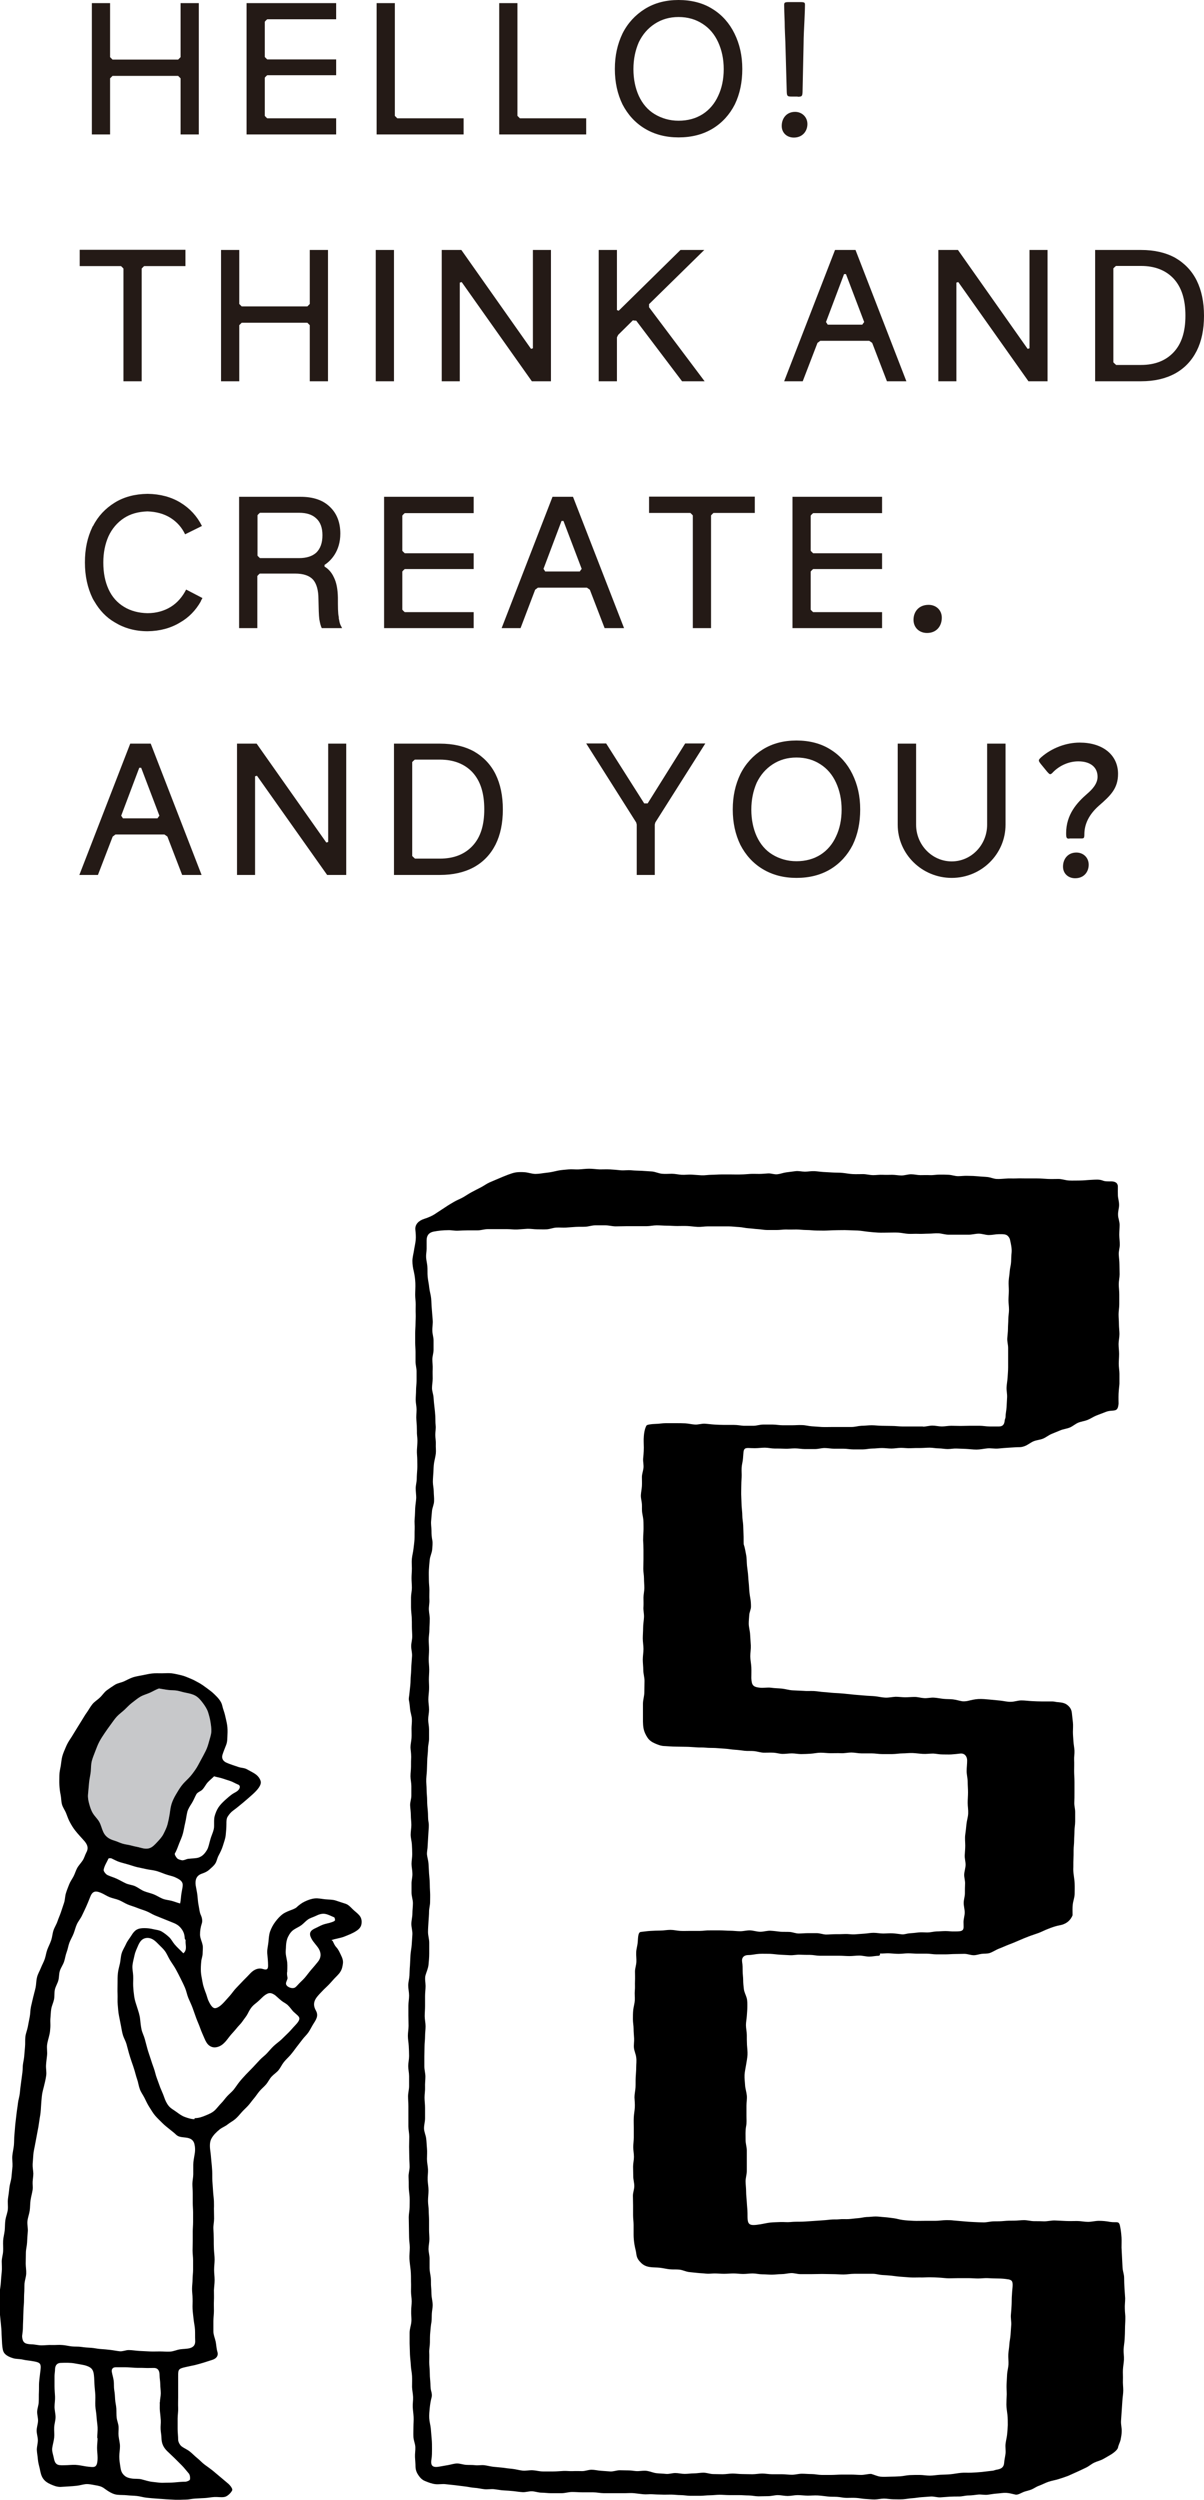 <?xml version="1.0" encoding="UTF-8"?><svg xmlns="http://www.w3.org/2000/svg" viewBox="0 0 69.34 143.91"><g id="a"/><g id="b"><g id="c"><path d="M9.17,97.2c-.19,.06-.36,.17-.54,.25s-.38,.13-.55,.23-.32,.23-.48,.35-.29,.27-.43,.4-.31,.25-.44,.39-.24,.31-.36,.47-.23,.32-.34,.48-.22,.33-.31,.5-.16,.36-.23,.54c-.07,.19-.15,.37-.2,.56-.05,.2-.05,.4-.06,.59-.02,.22-.08,.44-.1,.66s-.04,.44-.06,.67c-.02,.2,.02,.39,.07,.57s.11,.37,.21,.53c.11,.18,.27,.32,.37,.5s.14,.39,.23,.58c.13,.28,.36,.41,.63,.49,.17,.05,.32,.13,.49,.18s.34,.06,.51,.11,.34,.07,.51,.12c.21,.06,.38,.08,.54,.02s.28-.19,.43-.35c.14-.15,.27-.29,.36-.47s.18-.36,.23-.55,.09-.39,.12-.58c.03-.2,.05-.4,.11-.59s.15-.37,.25-.54,.2-.34,.32-.5,.26-.29,.41-.44c.15-.15,.27-.32,.39-.49s.21-.36,.31-.54,.2-.37,.29-.55c.09-.18,.14-.36,.19-.54,.05-.19,.12-.37,.13-.56s-.02-.38-.05-.57-.08-.37-.14-.56c-.07-.2-.18-.36-.29-.51-.12-.16-.25-.32-.42-.42s-.36-.14-.56-.18c-.17-.03-.34-.09-.5-.12s-.35-.02-.51-.04c-.18-.02-.36-.06-.51-.08Z" style="fill:#c7c8ca"/><g><path d="M50.63,112.59c-.19,0-.38,.05-.57,.05s-.38-.06-.57-.06-.38,.03-.57,.03-.38-.02-.57-.02-.38,0-.57,0-.38,0-.57,0-.38-.05-.57-.05-.38,0-.57-.01-.38,.04-.57,.03-.38-.02-.57-.03-.38-.04-.57-.05c-.21,0-.42-.01-.63,0s-.42,.07-.63,.07c-.26,0-.4,.15-.36,.4,.03,.17,.03,.34,.03,.52s.03,.35,.03,.52,.02,.35,.04,.52,.11,.33,.16,.5c.05,.17,.04,.35,.04,.53s-.02,.35-.03,.52-.05,.35-.05,.52c0,.19,.05,.38,.05,.57s0,.38,.01,.57,.04,.38,.03,.57-.05,.38-.08,.57c-.03,.2-.08,.39-.09,.59s.02,.4,.03,.59,.08,.39,.1,.59-.02,.4-.02,.59,0,.39,0,.59,.02,.4-.02,.59c-.05,.26-.03,.54-.03,.81,0,.2,.07,.39,.07,.59s0,.39,0,.59,0,.39,0,.59-.07,.39-.07,.59,.03,.39,.03,.59c0,.21,.03,.42,.04,.63s.04,.42,.04,.63c0,.33,0,.52,.11,.61s.31,.07,.63,.02c.19-.03,.38-.08,.57-.1s.39-.02,.58-.03,.39,.02,.58,0,.39-.02,.58-.02,.39-.02,.58-.03,.38-.03,.58-.04,.38-.03,.57-.05c.17-.02,.35,0,.52-.02s.35,0,.52-.01,.35-.04,.52-.05,.35-.06,.52-.07c.17,0,.35-.03,.52-.03s.35,.03,.52,.04,.35,.04,.52,.06,.34,.08,.51,.1c.21,.03,.42,.04,.63,.05s.42,0,.63,0,.42,0,.63,0,.42-.04,.63-.04c.14,0,.28,0,.42,.02,.19,.02,.39,.03,.58,.05s.39,.03,.58,.04,.39,.02,.58,.02,.39-.06,.58-.06,.39,0,.58-.02,.39-.02,.58-.02,.39-.03,.58-.03,.39,.06,.58,.06,.39,0,.58,.01c.21,0,.42-.06,.63-.05s.42,.02,.63,.03,.42,0,.63,0,.42,.05,.63,.05,.42-.06,.63-.06c.21,0,.42,.02,.63,.06,.43,.07,.53-.11,.6,.32,0,.02,.05,.23,.07,.58,.01,.17,0,.37,0,.58,.01,.18,.02,.38,.03,.58,.01,.19,.02,.38,.03,.58s.09,.38,.09,.58,.01,.39,.02,.59,.03,.4,.04,.59c0,.21-.03,.4-.02,.59,0,.22,.04,.41,.03,.58,0,.2-.02,.39-.02,.59s-.01,.39-.02,.59-.05,.39-.06,.59,.03,.39,.02,.59-.05,.39-.06,.59,.01,.39,0,.59,.02,.39,.02,.59-.04,.39-.05,.59-.03,.39-.04,.59-.03,.39-.04,.59,.05,.39,.04,.59c0,.16-.03,.32-.06,.47s-.12,.3-.15,.45c-.01,.09-.14,.24-.37,.39-.14,.09-.31,.18-.48,.28-.16,.09-.35,.13-.52,.21s-.32,.22-.48,.29c-.18,.09-.36,.17-.51,.24-.25,.11-.44,.2-.51,.23-.18,.07-.37,.13-.56,.19s-.39,.09-.57,.15-.36,.16-.55,.23c-.15,.05-.28,.15-.42,.21s-.3,.09-.45,.14c-.16,.06-.34,.19-.49,.16-.18-.04-.35-.09-.53-.1s-.36,.03-.54,.04-.36,.05-.54,.07-.37-.03-.55-.01-.36,.05-.54,.05c-.18,0-.36,.06-.54,.06s-.36,0-.54,.01-.36,.03-.54,.04-.37-.06-.55-.05-.36,.03-.54,.04c-.18,.01-.36,.05-.54,.06s-.36,.05-.54,.06-.36,0-.54,0-.36-.04-.54-.04-.36,.05-.54,.05-.36-.02-.54-.03-.36-.05-.54-.06-.36,0-.54,0-.36-.05-.54-.06-.36,0-.54-.02c-.19-.02-.38-.05-.57-.06s-.38,.01-.58,.01-.38-.03-.58-.03-.38,.05-.58,.05c-.19,0-.38-.05-.56-.05s-.38,.06-.56,.06-.38,.01-.56,.01-.38-.05-.56-.05-.38-.02-.56-.02-.38,0-.56,0-.38-.02-.56-.02-.38,.03-.56,.03-.38,.03-.56,.03-.38,0-.56,0-.38-.04-.56-.04-.38-.03-.56-.03-.38,.01-.56,0c-.17,0-.35-.01-.52-.02s-.35,.02-.52,0-.35-.04-.52-.06-.35,0-.52,0c-.2,0-.41,0-.61,0s-.41,0-.61,0-.41-.05-.61-.05-.41,0-.61,0-.41-.02-.61-.02-.41,.07-.61,.07-.41,0-.61,0c-.18,0-.36-.03-.54-.03s-.36-.07-.54-.08-.37,.06-.55,.05-.36-.04-.54-.06-.36-.03-.54-.04c-.19-.01-.38-.05-.56-.07s-.38,.02-.57,0-.37-.07-.56-.08-.37-.06-.56-.08-.38-.05-.56-.07-.38-.04-.56-.06-.38,.02-.57,0c-.2-.02-.41-.1-.6-.18-.18-.07-.29-.2-.38-.33s-.16-.28-.17-.48c0-.19-.02-.38-.03-.57s.03-.39,.02-.58-.1-.38-.11-.57,0-.38,0-.58,.02-.38,.01-.58-.04-.38-.05-.57,.03-.39,.02-.58-.05-.38-.06-.57c0-.21,.01-.42,0-.63s-.06-.41-.07-.62-.04-.42-.05-.62-.01-.42-.02-.63c0-.21,0-.42,0-.63s.08-.41,.1-.62-.02-.42-.01-.63c0-.19,.03-.37,.03-.56s-.04-.37-.04-.56,.01-.37,0-.56c0-.22,0-.44-.02-.66s-.06-.44-.07-.66,.02-.44,.02-.66c0-.19-.04-.39-.04-.58s-.01-.39-.01-.58-.01-.39-.01-.58,.05-.39,.05-.58,.01-.39,0-.58-.05-.39-.05-.58,0-.39-.01-.58,.06-.39,.06-.58-.02-.39-.02-.58-.01-.39-.01-.58,.01-.39,.01-.58-.05-.39-.05-.58,0-.39,0-.58,0-.39,0-.58-.02-.39-.02-.58,.06-.39,.06-.58,0-.39,0-.58-.05-.39-.05-.58c0-.19,.05-.38,.05-.58s-.01-.38-.02-.58-.05-.38-.05-.58,.04-.38,.04-.58-.01-.38-.01-.58,0-.38,0-.58,.04-.38,.04-.58-.05-.39-.05-.58,.06-.38,.07-.57,.01-.38,.03-.58c.01-.2,.02-.4,.03-.6s.06-.4,.07-.59,.03-.4,.04-.6-.06-.4-.06-.6,.06-.4,.06-.6,.03-.4,.03-.6-.08-.4-.08-.6c0-.16,0-.34,0-.55,0-.17,.06-.36,.05-.56,0-.18-.05-.36-.05-.55,0-.18,.04-.36,.04-.56s-.01-.37-.02-.56-.07-.37-.07-.56,.04-.37,.04-.56-.03-.37-.03-.56-.03-.37-.04-.56,.07-.38,.07-.56,0-.38,0-.56c0-.19-.05-.38-.05-.56,0-.2,.03-.38,.03-.56,0-.21,0-.39,.01-.56,0-.24-.04-.43-.04-.55,0-.18,.05-.36,.06-.54s0-.36,0-.54,.03-.36,.02-.55-.08-.36-.1-.54-.03-.36-.07-.54c-.02-.1,.01-.21,.02-.31,.02-.19,.04-.37,.06-.56s.01-.38,.03-.56,.02-.38,.03-.56,.03-.38,.04-.56-.05-.38-.05-.56,.06-.38,.06-.56-.02-.38-.02-.56,0-.38-.01-.56-.04-.38-.04-.56,0-.38,0-.56,.05-.38,.05-.56-.02-.38-.02-.56,.02-.38,.02-.56c0-.19-.02-.37,0-.56s.07-.37,.09-.55,.05-.37,.06-.55c.01-.2,0-.4,.01-.6s-.02-.4,0-.6,.02-.4,.03-.6,.05-.4,.06-.6c0-.18-.03-.37-.03-.55s.06-.37,.06-.55,.02-.37,.03-.55,0-.37,0-.55-.03-.37-.02-.55,.03-.37,.03-.55-.04-.37-.03-.55c0-.21-.01-.41-.03-.62s.01-.42,.01-.62c0-.18-.05-.37-.05-.55s.02-.37,.02-.55,.03-.37,.03-.55,0-.37,0-.55-.06-.37-.06-.55,0-.37,0-.55-.02-.37-.02-.55,0-.37,0-.55,.02-.37,.02-.55,.02-.37,.01-.55,0-.37,0-.55-.03-.37-.03-.55c0-.22,.02-.45,.01-.68s-.04-.45-.09-.67c-.05-.2-.08-.4-.08-.6s.06-.4,.09-.6,.08-.4,.1-.6,0-.4-.02-.6c-.03-.3,.19-.52,.5-.62,.26-.08,.51-.19,.73-.35,.16-.11,.33-.21,.49-.32s.33-.21,.5-.31,.36-.17,.52-.26,.33-.21,.5-.3,.34-.18,.52-.27,.33-.21,.51-.29,.36-.15,.54-.23,.36-.15,.54-.22c.14-.05,.3-.11,.45-.13s.32-.02,.47-.01c.22,.01,.43,.1,.65,.1s.44-.05,.65-.07,.43-.07,.64-.12c.2-.04,.4-.05,.6-.07s.4,.01,.6,0,.4-.04,.6-.04,.4,.03,.6,.04c.2,0,.4-.01,.61,0s.4,.03,.6,.05,.41-.02,.61,0,.4,.02,.61,.03,.4,.03,.6,.04c.19,.02,.37,.11,.56,.13s.38,0,.57,0,.38,.05,.57,.06,.38-.02,.57-.01,.38,.03,.57,.04,.38-.03,.57-.03,.38-.02,.57-.02,.38,0,.57,0,.38,.01,.57,0c.17,0,.35-.02,.52-.03s.35,0,.52,0,.35-.02,.52-.03,.35,.07,.53,.05,.34-.09,.51-.11c.18-.02,.36-.05,.54-.07s.36,.03,.54,.03,.36-.04,.54-.03,.36,.04,.54,.05,.36,.02,.54,.03,.36,0,.54,.02c.2,.02,.39,.06,.59,.07s.4,0,.59,0,.39,.06,.59,.06c.18,0,.36-.03,.55-.02s.36,0,.54,0,.36,.04,.54,.04,.36-.07,.55-.07,.36,.05,.54,.05,.36-.01,.54,0,.36-.03,.55-.03,.36,0,.54,.01,.36,.08,.54,.08,.36-.03,.55-.02c.21,0,.42,.01,.63,.03,.17,.02,.35,.02,.52,.04s.34,.1,.51,.11,.35-.01,.52-.02c.2-.02,.41,0,.61-.01s.41,0,.61,0,.41,0,.61,0,.41,.02,.61,.03,.41,0,.61,0,.4,.08,.61,.09,.41,0,.61,0c.23,0,.45-.03,.68-.04s.45-.04,.67,.05c.13,.05,.3,.04,.46,.04,.18,0,.34,.05,.38,.22,.02,.06,0,.26,.01,.57,0,.16,.07,.35,.07,.57,0,.18-.07,.37-.06,.57,0,.18,.09,.37,.09,.57,0,.18-.02,.38-.02,.57,0,.19,.03,.38,.03,.57s-.07,.38-.06,.57,.04,.38,.04,.57,.01,.38,.01,.57-.05,.38-.05,.57,.03,.38,.03,.58,0,.39,0,.58-.04,.39-.04,.57,.02,.39,.02,.57,.03,.39,.03,.57c0,.2-.05,.39-.05,.57,0,.2,.03,.39,.03,.57,0,.2-.02,.4-.02,.57,0,.21,.04,.41,.04,.57,0,.25,0,.44,0,.57,0,.09-.04,.33-.05,.58s0,.5,0,.58c-.03,.31-.11,.37-.27,.39-.11,.02-.27,0-.49,.09-.17,.07-.35,.13-.52,.2s-.33,.18-.5,.25-.37,.09-.54,.16-.32,.21-.49,.28-.37,.09-.54,.16-.34,.14-.51,.21-.32,.2-.49,.27-.37,.08-.54,.15-.32,.2-.49,.27c-.1,.04-.21,.07-.31,.07-.21,0-.42,.02-.62,.03s-.41,.03-.62,.05-.42-.03-.63-.01-.41,.07-.62,.07-.41-.03-.62-.04c-.17-.01-.35-.01-.52-.02s-.35,.03-.52,.03-.35-.04-.52-.04-.35-.04-.52-.04c-.18,0-.37,.02-.55,.02s-.37,0-.55,.01-.37-.02-.55-.02-.37,.04-.55,.04-.37-.03-.55-.03-.37,.03-.55,.03-.37,.05-.55,.05-.37,0-.55,0-.37-.04-.55-.04-.37,0-.55,0-.37-.04-.55-.04-.37,.06-.55,.06c-.19,0-.38,0-.58,0s-.38-.04-.58-.04-.38,.03-.58,.02-.38-.01-.58-.01-.38-.05-.57-.05-.38,.03-.58,.03c-.31,0-.48-.04-.57,.03-.1,.08-.08,.24-.11,.55-.01,.18-.07,.36-.08,.55s.01,.37,0,.55-.02,.37-.02,.55-.01,.37,0,.55,.01,.37,.02,.55,.04,.37,.04,.55,.04,.37,.05,.55,.01,.37,.02,.55,0,.36,.01,.55c.07,.2,.1,.41,.14,.61s.03,.42,.05,.62,.06,.42,.07,.63,.04,.42,.05,.62,.03,.41,.07,.62c.03,.16,.04,.33,.04,.49s-.09,.32-.1,.48-.03,.33-.03,.49c0,.21,.07,.42,.08,.63s.03,.42,.04,.63-.03,.42-.03,.63,.05,.42,.06,.63,0,.42,0,.63c.02,.39,.08,.51,.51,.55,.21,.02,.42-.03,.63,0s.42,.03,.62,.05,.41,.09,.62,.1,.42,.02,.63,.03c.19,.02,.39,0,.59,.01s.39,.05,.58,.06,.39,.04,.58,.05,.39,.02,.58,.04,.39,.04,.58,.06c.2,.02,.4,.03,.6,.05s.4,.02,.6,.04,.39,.07,.59,.08,.4-.04,.6-.05c.18,0,.37,.03,.55,.03s.37-.02,.55-.02,.36,.06,.55,.07,.37-.04,.55-.03,.36,.05,.55,.07,.37,.01,.55,.03,.36,.08,.54,.11c.1,.01,.21,0,.31-.02,.21-.05,.41-.1,.62-.11s.42,.01,.63,.03,.41,.04,.62,.06,.41,.08,.62,.07c.2,0,.4-.08,.6-.08s.4,.03,.6,.04,.4,.02,.6,.02,.4,0,.6,0c.1,0,.21,.04,.31,.04,.25,.02,.4,.06,.52,.15s.26,.23,.28,.48c.02,.18,.04,.36,.06,.54s0,.36,0,.54,.02,.36,.03,.54,.05,.36,.06,.54-.03,.36-.02,.54c.01,.21,0,.42,0,.63s.02,.42,.02,.63,0,.42,0,.63c0,.18,0,.37-.01,.55s.05,.37,.05,.55,0,.37,0,.55-.04,.37-.04,.55-.02,.37-.02,.55-.03,.37-.03,.55,0,.37-.01,.55,0,.37-.01,.55c0,.27,.07,.54,.08,.82,.01,.23,0,.43,0,.62-.01,.21-.09,.4-.11,.6-.02,.19-.01,.39-.01,.61-.04,.11-.14,.27-.28,.38s-.31,.17-.43,.19c-.23,.04-.47,.12-.69,.21-.19,.07-.37,.17-.56,.24s-.39,.13-.57,.2-.38,.15-.56,.23-.37,.16-.56,.23-.37,.16-.56,.23-.36,.19-.55,.26c-.14,.05-.31,.03-.47,.05s-.31,.08-.46,.08c-.18,0-.36-.08-.54-.08s-.36,.01-.54,.01-.36,.02-.54,.02-.36,0-.54,0-.36-.04-.54-.04-.36,0-.54,0-.36-.02-.54-.02-.36,.03-.54,.03-.36-.02-.54-.03-.36,.02-.54,.01c0,.04,0,.04,0,.08Zm2.53-30.46c.18,0,.36-.06,.54-.06s.36,.05,.54,.05,.36-.04,.54-.04,.36,.01,.54,.01,.36-.01,.54-.01c.19,0,.37,0,.56,0s.37,.04,.56,.04,.37,0,.56,0c.2,0,.3-.11,.32-.33,0-.07,.05-.14,.05-.21,0-.19,.05-.38,.06-.57s.02-.38,.03-.57-.04-.38-.03-.58,.05-.38,.06-.57,.03-.38,.03-.57,0-.38,0-.57c0-.18,0-.37,0-.55s-.06-.37-.05-.55,.04-.37,.04-.55,.02-.37,.02-.55,.04-.37,.04-.55-.03-.37-.03-.55,.02-.37,.02-.55-.02-.37-.01-.55,.05-.37,.06-.55,.07-.36,.08-.55,.01-.37,.03-.55c.02-.24-.04-.49-.09-.72-.02-.11-.11-.24-.22-.29-.12-.05-.28-.04-.42-.04-.19,0-.39,.05-.58,.05s-.39-.08-.58-.08-.39,.06-.58,.06-.39,0-.58,0-.39,0-.58,0-.39-.07-.58-.08-.39,.02-.58,.02-.39,.02-.58,.01-.39,.01-.58,0-.38-.06-.58-.07-.39,0-.58,0-.39,.01-.58,0-.39-.03-.58-.05c-.2-.02-.39-.06-.59-.07s-.39-.01-.59-.02-.39,0-.59,0-.39,.01-.59,.02-.39,0-.59,0-.39-.03-.59-.03-.39-.03-.59-.03-.39,.01-.59,0c-.18,0-.36,.03-.54,.03s-.36,0-.54,0-.36-.04-.54-.05-.36-.04-.54-.05-.36-.06-.54-.07c-.21-.01-.42-.04-.62-.04-.2,0-.39,0-.59,0s-.39,0-.59,0-.39,.04-.59,.03-.39-.04-.59-.05-.39,0-.59,0-.39-.02-.59-.02-.39-.02-.59-.02-.39,.05-.59,.05-.39,0-.59,0-.39,0-.59,0-.39,.01-.59,.01-.39-.06-.59-.06-.39,0-.59,0c-.19,0-.37,.07-.56,.08s-.37,0-.56,.01-.37,.03-.56,.04-.37-.01-.56,0-.37,.09-.55,.1-.37,0-.56,0c-.19,0-.38-.04-.57-.03s-.38,.03-.57,.04-.38-.02-.57-.02-.38,0-.57,0-.38,0-.57,0-.38,.07-.57,.07-.38,0-.57,0-.38,.01-.57,.02-.38-.04-.57-.03c-.28,0-.55,.03-.82,.08-.26,.05-.41,.21-.41,.5,0,.16,0,.33,0,.49s-.04,.33-.03,.49,.05,.32,.07,.49c.02,.21,0,.42,.02,.63s.07,.41,.09,.62,.09,.41,.11,.62,.02,.42,.04,.63,.03,.42,.05,.62c.02,.21-.03,.42-.02,.62,0,.18,.07,.37,.07,.55s0,.37,0,.55-.07,.37-.07,.55,.03,.37,.02,.55,0,.37,0,.55-.04,.37-.04,.55,.08,.36,.09,.55c.01,.18,.03,.36,.05,.53s.04,.36,.05,.53,0,.36,.02,.54-.02,.36-.02,.54,.04,.36,.03,.54,.02,.36,0,.54-.07,.35-.1,.53c-.03,.18-.03,.37-.04,.55s-.03,.37-.03,.55,.05,.37,.05,.55,.03,.37,.02,.55c0,.19-.1,.38-.12,.57s-.03,.38-.05,.57,.02,.38,.02,.57,.01,.37,.05,.56c.03,.16,0,.36-.01,.53-.02,.2-.12,.38-.14,.58s-.04,.39-.05,.59,0,.4,0,.59c0,.19,.03,.38,.03,.57s-.01,.38,0,.57-.04,.38-.03,.57,.06,.38,.05,.57c0,.19-.02,.38-.02,.57s-.04,.38-.04,.57,.02,.38,.02,.58-.02,.38-.02,.57,.03,.38,.03,.58-.02,.38-.02,.57,.02,.38,.01,.58-.04,.38-.04,.57,.04,.38,.04,.58-.05,.38-.05,.57c0,.19,.05,.38,.05,.56s0,.38,0,.56-.06,.37-.06,.56-.03,.38-.04,.56-.01,.38-.02,.56c0,.21-.03,.41-.04,.62s.02,.41,.02,.62,.03,.41,.03,.62,.02,.41,.04,.62,0,.41,.04,.62c.04,.22,0,.45-.01,.68s-.03,.45-.04,.68c0,.17-.05,.35-.04,.51,.02,.18,.08,.36,.09,.54s.02,.37,.03,.55,.04,.37,.04,.55,.01,.37,.02,.55,0,.37,0,.55-.06,.37-.06,.55-.02,.37-.03,.55c-.01,.21-.03,.41-.03,.62s.07,.41,.07,.62c0,.21,0,.42,0,.63s-.02,.42-.04,.63-.11,.4-.17,.6c-.06,.2,0,.43,0,.63,0,.19-.03,.39-.03,.58s0,.39,0,.58-.02,.39-.02,.58,.05,.39,.05,.58-.03,.39-.03,.58-.03,.39-.03,.58-.01,.39-.01,.58,0,.39,0,.58,.06,.39,.06,.58c0,.2-.03,.4-.02,.6s-.03,.4-.03,.6,.03,.4,.03,.6,0,.4,0,.6c0,.19-.06,.38-.06,.57s.09,.37,.12,.56c.03,.2,.03,.4,.05,.6s0,.4,0,.61,.05,.4,.06,.6-.03,.4-.02,.61,.05,.4,.05,.6-.03,.4-.03,.61c0,.18,.04,.37,.04,.55s.02,.37,.02,.55,0,.37,0,.55,.02,.37,.02,.55-.05,.37-.05,.56,.06,.37,.06,.55,0,.37,0,.55,.05,.37,.07,.55,0,.37,.02,.55,.01,.37,.03,.55c.02,.16,.06,.32,.06,.48s-.04,.32-.05,.48,0,.33-.02,.49c-.04,.2-.05,.39-.07,.59s-.02,.39-.02,.59-.05,.39-.04,.59c.01,.18,0,.36,0,.55s.03,.37,.03,.55,.01,.36,.03,.55,0,.37,.05,.55c.04,.13,.06,.27,.02,.4-.05,.19-.08,.39-.1,.58s-.04,.39-.03,.59,.07,.39,.09,.59,.03,.39,.05,.59,.02,.39,.02,.59,0,.4-.03,.59c-.07,.4,.08,.5,.46,.43,.17-.03,.34-.06,.51-.09s.34-.09,.51-.09c.17,0,.34,.07,.52,.08s.35,0,.52,.02,.35-.02,.52,0,.34,.07,.52,.09,.35,.03,.52,.05c.19,.03,.39,.05,.58,.07s.39,.08,.58,.1,.4-.03,.59-.02,.39,.07,.59,.07,.39,0,.59,0,.39-.02,.59-.03c.18-.01,.36,.02,.54,.01s.36,0,.54,0,.36-.08,.54-.08,.36,.05,.54,.06,.36,.03,.54,.04,.36-.07,.54-.07,.36,.01,.54,.01c.17,0,.35,.05,.53,.04s.35-.04,.52-.01c.18,.03,.35,.11,.53,.13s.36,.02,.54,.04,.36-.05,.54-.05,.36,.05,.54,.05,.36-.03,.54-.03,.36-.04,.54-.04,.36,.07,.54,.08c.19,0,.38,.01,.57,.01s.38-.04,.57-.04,.38,.03,.57,.03,.38,.01,.57,.01,.38-.04,.57-.04,.38,.04,.57,.04,.38,0,.57,0,.38,.03,.57,.03,.38-.06,.57-.06,.38,.02,.57,.02,.38,.05,.57,.05,.38,0,.57,0,.38-.02,.57-.02,.38,0,.57,0,.38,.02,.57,.02,.38-.06,.57-.06c.18,.05,.36,.14,.54,.16s.38,0,.56,0,.37-.01,.56-.02,.37-.06,.56-.07,.38-.01,.56-.01c.2,0,.4,.04,.6,.04s.4-.04,.6-.05,.4-.01,.6-.03,.39-.06,.59-.08,.4,0,.6-.01,.4-.02,.6-.04,.39-.05,.59-.07c.1,0,.2-.06,.31-.07,.22-.04,.37-.13,.39-.38,.01-.18,.06-.36,.08-.54s-.02-.37,0-.55,.07-.36,.09-.54,.03-.36,.04-.55c0-.2,0-.4-.02-.59s-.06-.39-.06-.59,.01-.39,.02-.59c0-.19-.02-.39-.01-.58s.02-.38,.03-.57,.07-.38,.08-.57-.02-.39-.01-.58,.05-.38,.06-.57,.06-.38,.07-.57,.03-.38,.04-.57-.04-.39-.02-.58,.03-.38,.04-.57,0-.38,.02-.58c.01-.24,.04-.42,.04-.55,0-.22-.04-.31-.32-.34-.13-.02-.31-.04-.55-.04-.19,0-.38-.01-.56-.02s-.38,.02-.56,.02-.38-.02-.56-.02-.38,0-.56,0-.38,.01-.56,.01-.37-.03-.56-.04-.37-.02-.56-.02-.38,.02-.56,.01c-.18,0-.36,.01-.54,0s-.36-.03-.54-.04-.36-.04-.54-.06-.36-.03-.54-.04-.36-.07-.53-.07-.36,0-.54,0-.36,0-.54,0c-.21,0-.42,.04-.62,.04s-.42-.02-.62-.02-.42-.01-.62-.01-.42,.01-.62,.01-.41,0-.62,0c-.18,0-.37-.07-.55-.06s-.36,.06-.55,.06-.36,.03-.55,.03-.36-.02-.55-.02-.36-.05-.55-.05-.36,.03-.55,.03-.36-.03-.55-.03-.36,.02-.55,.02-.36-.02-.55-.02c-.16,0-.33,.03-.49,.01s-.32-.02-.49-.04-.32-.03-.48-.05c-.19-.02-.37-.12-.56-.14s-.38,0-.57-.02-.38-.07-.57-.09-.38-.01-.57-.04c-.21-.03-.37-.11-.5-.24s-.24-.26-.27-.49c-.02-.19-.08-.37-.11-.56s-.05-.38-.05-.57c0-.19,0-.37,0-.56s-.03-.37-.03-.56,0-.37,0-.56-.01-.37-.01-.56,.08-.37,.08-.56-.06-.37-.06-.56-.01-.37-.01-.56,.05-.37,.05-.56-.04-.37-.04-.56,.03-.37,.03-.56,0-.37,0-.56c0-.2-.01-.39,0-.59s.05-.39,.06-.58-.01-.39-.02-.58c0-.19,.05-.38,.06-.57s0-.38,.01-.58,.03-.38,.03-.57,.03-.39,0-.58c-.02-.18-.11-.36-.13-.54s.02-.37,.01-.55-.03-.37-.03-.55-.04-.37-.04-.55,0-.37,.02-.55,.08-.36,.09-.55-.02-.37,0-.55,0-.37,.01-.55,0-.37,0-.55,.07-.36,.08-.55-.02-.37-.01-.55c0-.17,.06-.35,.08-.52,.03-.2,0-.64,.18-.66,.19-.02,.38-.05,.57-.06s.38-.02,.57-.02,.38-.04,.57-.04,.38,.05,.57,.06,.38,0,.57,0,.38,0,.57,0,.38-.04,.57-.03c.19,0,.39,0,.58,0s.39,.02,.58,.02,.39,.03,.58,.03,.39-.06,.58-.05,.39,.08,.58,.08,.39-.07,.59-.06,.39,.04,.58,.06c.17,.01,.35,0,.52,.01s.34,.09,.52,.09,.35-.02,.52-.02,.35,0,.52,0,.35,.07,.52,.08c.18,0,.37-.02,.55-.02s.36,0,.55-.01,.37,.03,.55,.02,.36-.03,.55-.04,.36-.05,.55-.05,.36,.04,.55,.04,.36-.02,.55-.01,.36,.04,.54,.06c.14,.01,.28-.05,.42-.06,.17-.01,.35-.03,.52-.05s.35,0,.52,0,.34-.05,.52-.06c.17,0,.35-.02,.53-.02s.35,.03,.52,.02c.24,0,.38,0,.46-.08s.05-.21,.05-.46c0-.18,.07-.37,.07-.55s-.06-.37-.06-.55,.07-.37,.07-.55,0-.37,.01-.55-.06-.37-.05-.55,.08-.37,.08-.55-.06-.37-.05-.55,.03-.37,.03-.55c0-.21-.03-.42,0-.63,.03-.2,.05-.41,.07-.61s.09-.4,.1-.61-.03-.41-.03-.61,.02-.41,.02-.61-.02-.41-.02-.61-.06-.41-.06-.61,.03-.41,.03-.61c0-.24-.15-.43-.4-.4-.17,.02-.34,.04-.51,.05s-.34,0-.52,0-.34-.04-.52-.05c-.2,0-.4,.03-.59,.02s-.39-.04-.59-.05-.4,.02-.59,.02-.4,.04-.59,.04-.4,0-.59,0-.4-.04-.59-.04c-.2,0-.39,0-.59,0s-.39-.05-.59-.05-.4,.05-.59,.04-.39,0-.59,0-.39-.03-.59-.03-.39,.05-.59,.06c-.17,.01-.35,.02-.53,.02s-.35-.04-.53-.04-.35,.03-.53,.03-.35-.06-.52-.07c-.19-.01-.38,0-.56,0s-.37-.07-.56-.09-.38,0-.56-.02-.37-.05-.56-.06-.37-.05-.56-.06-.37-.03-.56-.04-.37,0-.56-.02-.37,0-.56-.02c-.2-.01-.39-.03-.59-.03s-.4-.01-.59-.01-.4-.02-.59-.03c-.22,0-.4-.07-.56-.14-.19-.08-.35-.18-.46-.35-.1-.15-.19-.33-.23-.55-.04-.24-.03-.49-.03-.74,0-.22,0-.44,0-.66s.08-.44,.08-.66,.01-.44,.01-.66c0-.2-.07-.41-.07-.61s-.03-.41-.03-.61,.04-.41,.04-.61-.04-.41-.04-.61,.02-.41,.02-.61,.04-.41,.05-.61-.05-.41-.03-.61c.01-.17,0-.35,0-.52,0-.18,.05-.37,.05-.55s-.02-.37-.02-.55-.04-.37-.04-.55,.01-.37,.01-.55,0-.37,0-.55-.01-.37-.02-.55c0-.17,.01-.35,.02-.52s0-.35,0-.52-.04-.34-.07-.52c-.03-.17-.01-.35-.02-.52s-.07-.35-.06-.52,.05-.35,.06-.52,0-.35,0-.52c0-.17,.07-.34,.09-.52s-.03-.35-.02-.53c.01-.12,.04-.36,.04-.64,0-.21-.02-.44,0-.65,.02-.29,.09-.53,.16-.63,.03-.04,.23-.08,.55-.09,.16,0,.35-.04,.56-.04,.17,0,.36,0,.56,0,.18,0,.37,0,.56,.01s.37,.06,.56,.07,.38-.06,.56-.05,.38,.04,.56,.05,.38,.02,.56,.02c.2,0,.39,0,.56,0,.21,0,.39,.04,.56,.05,.19,0,.37,0,.56,0s.37-.07,.56-.07,.37,0,.56,0,.37,.04,.56,.04,.37,0,.56,0,.37-.02,.56-.01c.19,0,.38,.06,.57,.07s.38,.03,.57,.04,.38,0,.57,0,.38,0,.57,0,.38,0,.57,0,.38-.06,.57-.07c.2,0,.4-.03,.59-.03s.4,.03,.59,.03,.4,.01,.59,.01,.4,.03,.59,.03,.4,0,.59,0,.4,0,.59,0Z"/><path d="M19.16,111.74c.07,.15,.13,.28,.2,.35,.14,.15,.2,.31,.27,.45,.09,.18,.14,.33,.12,.49s-.05,.34-.16,.5c-.08,.13-.22,.25-.35,.39-.13,.14-.25,.29-.39,.42s-.27,.26-.4,.4c-.14,.15-.27,.29-.33,.46s-.04,.34,.07,.54c.17,.3,.02,.52-.14,.77-.1,.16-.18,.33-.28,.48s-.25,.28-.36,.43-.23,.29-.34,.44-.22,.3-.34,.44-.26,.26-.38,.41-.19,.32-.31,.47c-.12,.14-.28,.24-.4,.37s-.2,.31-.31,.44-.26,.25-.38,.39-.21,.29-.33,.43-.22,.29-.34,.42-.26,.25-.38,.39c-.11,.13-.23,.27-.36,.38s-.29,.19-.43,.3c-.13,.11-.31,.17-.45,.28-.2,.16-.37,.33-.48,.53-.1,.18-.11,.41-.07,.7,.03,.19,.04,.39,.06,.58s.04,.39,.05,.58,0,.39,.01,.58,.03,.39,.04,.58,.04,.39,.05,.58c0,.14,.01,.28,0,.42,0,.2,.01,.39,.01,.59s-.05,.39-.04,.59,.02,.39,.02,.59,0,.39,.01,.59,.04,.39,.04,.59-.03,.39-.03,.59,.03,.39,.03,.59-.03,.39-.04,.59c0,.2,.01,.39,0,.59s0,.4,0,.59-.03,.4-.03,.59,0,.4,0,.6,.09,.39,.13,.58,.04,.39,.1,.59c.07,.24-.07,.39-.28,.46-.17,.05-.33,.11-.5,.16s-.33,.1-.5,.14-.34,.07-.51,.11c-.46,.1-.47,.14-.47,.53,0,.2,0,.41,0,.61s0,.41,0,.61-.01,.41,0,.61-.03,.41-.03,.61,0,.41,0,.61,.03,.41,.03,.61c0,.12,.09,.29,.18,.37,.15,.12,.34,.19,.49,.31s.28,.26,.43,.38,.28,.27,.43,.38,.31,.22,.46,.34,.29,.25,.44,.37,.29,.25,.44,.37c.11,.09,.29,.31,.24,.4-.08,.16-.29,.36-.46,.38-.18,.03-.37-.01-.56,0s-.37,.05-.55,.06-.37,.02-.56,.03c-.19,.01-.37,.06-.56,.06s-.38,.02-.56,.01-.38-.02-.56-.03-.37-.03-.56-.04-.37-.03-.56-.05-.37-.08-.56-.1-.38-.02-.56-.04-.38-.01-.56-.03c-.26-.02-.53-.2-.75-.36-.17-.13-.35-.16-.53-.19s-.36-.08-.56-.06c-.16,.02-.32,.07-.48,.09s-.32,.03-.48,.04-.32,.02-.48,.03c-.22,0-.4-.08-.56-.15-.18-.08-.34-.18-.45-.35-.1-.15-.14-.34-.18-.55-.03-.14-.09-.32-.11-.54-.01-.17-.05-.35-.06-.55,0-.18,.06-.36,.06-.55,0-.18-.07-.37-.07-.55s.07-.37,.08-.55-.06-.37-.05-.56,.09-.37,.09-.55c.01-.19,0-.38,.01-.55,.01-.2,0-.39,.01-.55,.02-.25,.05-.44,.06-.55,.03-.24,.06-.41,0-.52s-.24-.14-.48-.18c-.17-.03-.35-.04-.51-.08-.22-.05-.42-.03-.56-.08-.24-.07-.4-.16-.5-.28s-.12-.3-.14-.55c-.01-.15-.02-.33-.03-.56,0-.2-.02-.4-.04-.6s-.04-.4-.06-.6-.03-.4-.03-.6,0-.4,.02-.6c.02-.2,.06-.39,.07-.59s.03-.4,.05-.59,0-.4,0-.6,.07-.39,.08-.59-.01-.4,0-.6,.07-.39,.09-.59,.01-.4,.04-.6c.03-.21,.12-.41,.14-.61s-.02-.42,.01-.63,.06-.41,.08-.62,.1-.41,.12-.62,.04-.42,.06-.62c.01-.2-.03-.41-.01-.61s.07-.4,.09-.6,.01-.4,.03-.6,.03-.4,.05-.6,.05-.4,.07-.6,.06-.4,.08-.6,.09-.39,.11-.59,.04-.4,.07-.6,.05-.4,.08-.6c.01-.1,.02-.21,.02-.31,0-.19,.06-.38,.08-.58s.03-.38,.05-.58,0-.39,.02-.58,.1-.37,.14-.57,.07-.38,.11-.57,.03-.39,.07-.58,.09-.38,.13-.56,.1-.37,.14-.56,.03-.39,.08-.58c.04-.19,.15-.36,.22-.54s.17-.35,.23-.53c.06-.18,.08-.37,.15-.55s.16-.35,.22-.53,.07-.38,.13-.56,.17-.34,.23-.52,.14-.35,.2-.53,.12-.36,.18-.54,.05-.38,.11-.56c.05-.17,.12-.33,.18-.49s.17-.31,.25-.46,.13-.33,.21-.48,.21-.28,.31-.43c.1-.14,.14-.32,.22-.47,.14-.25,.07-.44-.09-.64-.18-.21-.38-.41-.55-.63-.11-.14-.21-.3-.3-.47-.09-.16-.15-.34-.22-.52s-.19-.33-.24-.51-.04-.37-.08-.56-.06-.37-.07-.56,0-.37,0-.56,.05-.37,.08-.55,.04-.37,.09-.55,.13-.35,.2-.52,.16-.33,.27-.49c.11-.16,.2-.33,.31-.5s.2-.33,.31-.5,.2-.34,.31-.49,.2-.33,.33-.49,.3-.25,.44-.39c.14-.13,.24-.3,.39-.41s.31-.22,.47-.32,.36-.12,.53-.2,.33-.17,.51-.23,.36-.08,.55-.12,.37-.08,.55-.1,.37-.01,.56-.01,.38-.02,.56,0,.37,.07,.55,.11,.36,.12,.53,.19,.34,.16,.5,.25,.31,.2,.46,.31,.3,.22,.43,.35c.2,.19,.4,.41,.45,.65,.04,.19,.12,.37,.16,.55s.09,.37,.12,.56,.03,.38,.02,.57,0,.38-.07,.57c-.07,.19-.16,.39-.22,.59-.06,.21,.05,.36,.22,.44,.22,.1,.46,.17,.69,.25,.16,.06,.36,.05,.51,.14,.18,.1,.34,.18,.46,.26,.19,.13,.28,.28,.32,.41s-.02,.28-.17,.47c-.09,.11-.21,.23-.37,.37-.17,.15-.34,.3-.51,.44s-.35,.29-.53,.42c-.14,.1-.23,.22-.31,.34s-.08,.26-.08,.44c0,.21-.02,.42-.04,.63s-.1,.41-.16,.61-.15,.38-.25,.57c-.08,.14-.1,.32-.19,.46s-.22,.24-.34,.35-.25,.17-.42,.23c-.34,.11-.41,.37-.37,.68,.03,.19,.08,.39,.1,.58s.03,.39,.07,.58,.05,.4,.14,.58c.06,.14,.09,.32,.04,.46-.07,.21-.1,.42-.1,.63s.11,.4,.15,.61c.03,.15,0,.32,0,.48s-.07,.31-.08,.46c-.02,.2-.03,.39-.02,.59s.06,.39,.09,.58,.09,.37,.16,.56c.09,.21,.12,.4,.19,.54,.13,.28,.25,.42,.37,.42,.11,0,.28-.09,.48-.3,.11-.11,.23-.26,.38-.42,.13-.15,.24-.32,.38-.46s.27-.29,.41-.43,.28-.28,.41-.42c.18-.18,.42-.31,.69-.23,.22,.07,.31,.04,.31-.19,0-.24-.03-.49-.05-.73-.01-.22,.05-.43,.07-.63,.02-.22,.03-.43,.1-.62s.17-.38,.3-.55,.26-.32,.44-.45c.16-.11,.36-.18,.57-.26,.06-.03,.14-.06,.19-.1,.16-.15,.32-.27,.49-.35,.19-.09,.38-.16,.58-.18s.4,.03,.6,.05,.41,.01,.6,.07,.38,.13,.58,.19c.15,.05,.27,.18,.4,.31,.12,.12,.28,.23,.38,.35,.14,.16,.15,.34,.13,.49s-.1,.28-.28,.4c-.22,.15-.49,.25-.74,.35-.22,.08-.48,.11-.71,.19ZM1.27,134.45c.02,.41,.14,.49,.53,.51,.2,0,.4,.06,.59,.06s.4-.03,.59-.02,.4-.02,.6,0c.18,.01,.37,.06,.55,.08s.37,0,.56,.03,.37,.04,.55,.05,.37,.06,.55,.07,.37,.03,.55,.05,.37,.06,.55,.08c.17,.02,.35-.07,.52-.07,.2,0,.41,.04,.61,.05,.2,.01,.39,.02,.59,.03s.39,0,.59,0,.39,.02,.59,.01,.38-.1,.57-.13,.39-.02,.58-.07c.23-.07,.32-.21,.3-.46-.01-.2,0-.4-.01-.6s-.06-.4-.08-.6-.05-.4-.06-.6,.01-.4,0-.6c0-.18-.03-.37-.03-.55s.03-.37,.03-.55,.03-.37,.03-.55,0-.37,0-.55-.03-.37-.03-.55,.01-.37,.01-.55,0-.37,0-.55,.02-.37,.02-.55,0-.37,0-.55-.02-.37-.02-.55,0-.37,0-.55-.02-.37-.02-.55,.05-.37,.05-.55,0-.37,0-.55c0-.2,.05-.41,.08-.61,.04-.22,.03-.42-.02-.61-.07-.23-.25-.31-.47-.34-.21-.03-.43-.02-.58-.17-.1-.1-.21-.18-.32-.27-.16-.13-.32-.25-.46-.39s-.29-.28-.42-.43-.23-.33-.34-.5-.19-.35-.28-.53-.22-.34-.28-.54c-.06-.17-.08-.35-.14-.52s-.1-.34-.15-.51-.11-.34-.17-.51-.11-.34-.16-.51-.09-.35-.14-.52-.15-.33-.2-.5-.08-.35-.11-.52c-.04-.2-.08-.41-.12-.61s-.05-.41-.07-.62,0-.42-.01-.62,0-.41,0-.62c0-.2,0-.39,.02-.58s.08-.38,.12-.57,.04-.39,.1-.58,.17-.35,.25-.53,.21-.33,.31-.49c.09-.15,.18-.26,.3-.33s.27-.09,.44-.09c.19,0,.35,.02,.51,.06,.17,.04,.35,.05,.5,.14s.29,.2,.42,.32,.2,.28,.32,.42c.15,.18,.34,.34,.5,.51,.25-.21,.1-.5,.13-.75,0-.03-.05-.07-.05-.1-.01-.24-.07-.4-.19-.56s-.25-.26-.48-.35c-.18-.07-.35-.14-.52-.21s-.35-.14-.52-.21-.33-.18-.51-.25-.36-.12-.53-.19-.36-.12-.53-.19-.33-.18-.5-.25-.36-.1-.54-.17-.33-.18-.5-.25c-.36-.15-.51-.08-.64,.27-.07,.18-.14,.35-.22,.53s-.16,.34-.24,.51-.21,.32-.29,.49-.12,.36-.19,.54c-.07,.18-.17,.34-.24,.52s-.09,.37-.16,.55-.09,.37-.15,.55-.18,.34-.24,.52-.04,.38-.09,.56-.16,.35-.2,.53-.01,.38-.05,.57-.13,.36-.16,.55-.03,.38-.05,.57c-.01,.15,.01,.31,0,.47s-.02,.31-.06,.46c-.04,.19-.11,.38-.13,.57s.02,.39,0,.59-.05,.39-.06,.58,.04,.39,.01,.59-.07,.39-.12,.58c-.05,.2-.11,.4-.13,.61s-.04,.41-.05,.62-.03,.42-.07,.62c-.03,.18-.05,.36-.08,.53s-.07,.35-.1,.53-.07,.35-.1,.53-.08,.35-.09,.53-.03,.36-.04,.54,.03,.36,.04,.54c0,.16-.03,.31-.04,.47s.02,.32,0,.47c-.03,.2-.09,.4-.12,.6s-.02,.41-.05,.61-.11,.4-.13,.6,.04,.41,.02,.61-.03,.4-.04,.61-.07,.4-.07,.61-.01,.41-.01,.61c0,.19,.04,.39,.03,.58s-.08,.38-.1,.57c-.01,.15,0,.37-.02,.62-.01,.19,0,.41-.02,.62s-.02,.42-.03,.63c0,.22-.02,.44-.02,.63,0,.29-.06,.52-.05,.63Zm7.9-37.25c-.19,.06-.36,.17-.54,.25s-.38,.13-.55,.23-.32,.23-.48,.35-.29,.27-.43,.4-.31,.25-.44,.39-.24,.31-.36,.47-.23,.32-.34,.48-.22,.33-.31,.5-.16,.36-.23,.54c-.07,.19-.15,.37-.2,.56-.05,.2-.05,.4-.06,.59-.02,.22-.08,.44-.1,.66s-.04,.44-.06,.67c-.02,.2,.02,.39,.07,.57s.11,.37,.21,.53c.11,.18,.27,.32,.37,.5s.14,.39,.23,.58c.13,.28,.36,.41,.63,.49,.17,.05,.32,.13,.49,.18s.34,.06,.51,.11,.34,.07,.51,.12c.21,.06,.38,.08,.54,.02s.28-.19,.43-.35c.14-.15,.27-.29,.36-.47s.18-.36,.23-.55,.09-.39,.12-.58c.03-.2,.05-.4,.11-.59s.15-.37,.25-.54,.2-.34,.32-.5,.26-.29,.41-.44c.15-.15,.27-.32,.39-.49s.21-.36,.31-.54,.2-.37,.29-.55c.09-.18,.14-.36,.19-.54,.05-.19,.12-.37,.13-.56s-.02-.38-.05-.57-.08-.37-.14-.56c-.07-.2-.18-.36-.29-.51-.12-.16-.25-.32-.42-.42s-.36-.14-.56-.18c-.17-.03-.34-.09-.5-.12s-.35-.02-.51-.04c-.18-.02-.36-.06-.51-.08Zm2.04,24.74c.23,0,.43-.07,.62-.15s.4-.16,.56-.32c.12-.12,.23-.27,.35-.39s.22-.27,.34-.4,.26-.24,.37-.37c.12-.15,.22-.31,.34-.46s.25-.29,.38-.43,.27-.27,.4-.41,.26-.28,.39-.42,.29-.25,.42-.39,.25-.29,.39-.42,.3-.24,.44-.37,.27-.27,.41-.4c.15-.15,.25-.28,.35-.38,.18-.19,.28-.32,.27-.44s-.16-.21-.34-.38c-.1-.1-.19-.25-.34-.39-.1-.09-.24-.15-.35-.24-.19-.15-.31-.29-.43-.36-.2-.12-.32-.1-.51,.03-.11,.07-.23,.21-.41,.37-.11,.1-.25,.19-.35,.31s-.17,.25-.24,.39c-.08,.16-.2,.29-.3,.44s-.23,.26-.34,.4-.23,.26-.34,.39-.21,.28-.33,.41c-.14,.15-.28,.24-.43,.28-.17,.05-.33,.03-.48-.08-.12-.09-.2-.23-.28-.42-.08-.19-.17-.38-.24-.58s-.16-.39-.23-.58-.14-.39-.21-.59c-.07-.19-.16-.37-.24-.56s-.11-.39-.19-.58-.17-.37-.26-.55-.18-.36-.28-.54-.22-.34-.33-.52-.18-.37-.3-.53c-.09-.12-.21-.23-.32-.34s-.22-.23-.35-.31c-.18-.11-.37-.12-.52-.06s-.25,.19-.34,.39c-.08,.19-.17,.37-.21,.56s-.1,.39-.12,.59,.03,.4,.04,.6-.01,.4,0,.6,.03,.4,.06,.6c.03,.22,.11,.44,.18,.66s.14,.43,.16,.65c.02,.2,.04,.39,.08,.58s.14,.37,.19,.56,.1,.38,.15,.56,.12,.37,.18,.56,.12,.37,.19,.56,.1,.38,.17,.56,.13,.37,.2,.55,.16,.36,.22,.54c.06,.18,.14,.36,.26,.51s.3,.24,.45,.35,.31,.23,.48,.29c.19,.07,.38,.13,.56,.13Zm-2,16.36s-.01,0,0,0c0-.17,.05-.35,.05-.52s-.03-.35-.03-.52-.04-.35-.04-.52c0-.23-.07-.42-.33-.42-.18,0-.37,.01-.55,0s-.36,0-.55-.01-.36-.03-.55-.03-.36,0-.55,0c-.17,0-.25,.12-.22,.27,.03,.17,.09,.35,.11,.52s0,.36,.03,.53,.04,.35,.05,.53,.06,.35,.07,.53,0,.36,.02,.53,.1,.35,.11,.52-.02,.36,0,.53c.02,.2,.08,.39,.08,.59s-.04,.39-.04,.59,.03,.39,.06,.58c.03,.23,.08,.35,.18,.46s.21,.18,.44,.22c.21,.04,.43,0,.63,.06,.2,.05,.4,.12,.61,.14s.42,.06,.63,.05,.42,0,.63-.02,.42-.04,.62-.04c.09,0,.26-.07,.27-.13,.02-.11,0-.28-.08-.36-.13-.15-.25-.31-.39-.45s-.28-.28-.42-.42-.29-.27-.43-.41c-.21-.21-.31-.43-.32-.73,0-.17-.04-.34-.05-.52s.02-.35,.01-.52-.03-.34-.05-.52,0-.34-.01-.52Zm-3.58,2.06s-.04,0-.03,0c0-.21,.03-.42,.02-.62s-.05-.41-.06-.62-.06-.41-.07-.62,.01-.42,0-.62-.04-.41-.05-.62c-.01-.29-.02-.5-.05-.65-.05-.22-.15-.33-.43-.42-.16-.05-.37-.08-.65-.13-.27-.05-.55-.04-.83-.03-.2,.01-.3,.15-.31,.35,0,.14-.03,.28-.03,.41,0,.2,0,.4,0,.59s.02,.4,.03,.59-.03,.4-.03,.59,.06,.4,.06,.59-.07,.39-.08,.59,.02,.4,0,.59-.08,.39-.11,.58c-.03,.17,.03,.34,.07,.51,.05,.26,.09,.36,.18,.43s.21,.08,.47,.07c.21,0,.41-.03,.62-.02s.41,.06,.61,.09c.26,.03,.43,.06,.52,0,.1-.06,.14-.23,.14-.5,0-.19-.03-.38-.03-.57s.03-.38,.03-.57Zm4.91-33.27c.09,0,.2-.07,.3-.08,.25-.03,.46-.02,.62-.08,.21-.08,.34-.23,.46-.43,.09-.15,.12-.35,.19-.59,.07-.27,.23-.54,.22-.8,0-.2-.01-.38,.03-.55,.05-.18,.12-.36,.22-.51s.23-.28,.37-.41c.13-.12,.27-.24,.42-.35,.11-.08,.26-.13,.35-.23,.1-.1,.15-.27-.02-.33-.15-.06-.29-.15-.44-.2s-.31-.1-.46-.15-.31-.07-.47-.12c-.12,.12-.26,.23-.37,.35s-.19,.3-.31,.42c-.1,.1-.27,.14-.34,.26-.09,.16-.16,.35-.26,.51s-.21,.32-.26,.5c-.05,.2-.07,.41-.12,.62s-.08,.41-.13,.61-.14,.39-.22,.59-.14,.4-.25,.58c-.03,.05,.06,.21,.14,.29,.07,.06,.19,.09,.31,.11Zm5.99,6.44c-.01,.21,.03,.28,.03,.35-.01,.1-.09,.21-.09,.31,0,.19,.35,.33,.52,.23,.06-.04,.1-.09,.15-.14,.13-.15,.28-.27,.41-.42s.24-.31,.37-.46,.26-.3,.38-.45c.2-.24,.21-.5,.06-.76-.12-.2-.31-.37-.42-.58-.16-.29-.09-.46,.19-.59,.16-.07,.31-.16,.47-.22s.34-.08,.5-.14c.06-.02,.15-.05,.19-.1,.02-.03-.02-.17-.04-.18-.17-.07-.35-.17-.53-.2s-.36,.03-.54,.12c-.14,.07-.31,.11-.44,.2s-.24,.22-.37,.32-.28,.16-.42,.25c-.18,.11-.28,.27-.36,.43s-.11,.34-.12,.54c0,.15-.03,.31-.01,.46s.06,.31,.08,.46c.02,.24,0,.48,0,.59Zm-6.16-3.93c.05-.22,.05-.44,.08-.6,.04-.26,.1-.45,.06-.58-.05-.16-.21-.25-.45-.36-.14-.06-.33-.09-.55-.17-.2-.07-.39-.16-.59-.2-.17-.04-.34-.05-.51-.09s-.34-.07-.51-.11-.33-.1-.5-.15-.34-.09-.5-.14-.32-.14-.47-.21c-.06-.03-.17-.01-.18,0-.1,.22-.24,.42-.28,.65-.02,.08,.13,.27,.23,.31,.17,.08,.36,.13,.53,.21s.34,.18,.51,.26,.38,.09,.55,.17,.33,.21,.5,.28,.37,.11,.55,.18,.34,.18,.51,.25c.16,.07,.33,.08,.5,.12s.36,.12,.52,.16Z"/></g><g><path d="M6.34,7.74h-1.05V.18h1.05V3.29l.14,.14h3.78l.14-.14V.18h1.05V7.74h-1.05v-3.23l-.14-.14h-3.78l-.14,.14v3.23Z" style="fill:#241a16"/><path d="M19.36,7.74h-5.16V.18h5.16v.93h-3.97c-.06,.05-.09,.08-.14,.14V3.28s.08,.09,.14,.14h3.97v.91h-3.97c-.06,.05-.09,.08-.14,.14v2.2c.05,.06,.08,.09,.14,.14h3.97v.94Z" style="fill:#241a16"/><path d="M26.7,7.74h-5.01V.18h1.05V6.67c.06,.06,.09,.09,.14,.14h3.82v.94Z" style="fill:#241a16"/><path d="M33.76,7.74h-5.01V.18h1.05V6.67c.06,.06,.09,.09,.14,.14h3.82v.94Z" style="fill:#241a16"/><path d="M39.08,7.91c-.74,0-1.39-.17-1.95-.51-.55-.33-.98-.81-1.28-1.39-.29-.6-.44-1.27-.44-2.04s.15-1.43,.44-2.04c.3-.6,.74-1.07,1.28-1.41,.56-.35,1.21-.52,1.95-.52s1.41,.17,1.96,.52c.55,.34,.97,.82,1.26,1.41,.3,.61,.45,1.28,.45,2.04s-.14,1.44-.43,2.04c-.3,.59-.73,1.06-1.27,1.39-.56,.34-1.21,.51-1.97,.51Zm0-.96c.53,0,1-.13,1.39-.38,.39-.25,.69-.61,.89-1.05,.21-.44,.32-.96,.32-1.54s-.11-1.09-.32-1.55c-.21-.46-.51-.81-.9-1.06-.4-.26-.86-.39-1.38-.39s-.97,.13-1.37,.39c-.4,.26-.7,.61-.92,1.06-.2,.46-.31,.97-.31,1.55s.11,1.1,.31,1.54c.21,.45,.51,.81,.91,1.05s.86,.38,1.38,.38Z" style="fill:#241a16"/><path d="M46.5,7.14c0,.41-.28,.78-.78,.78-.4,0-.7-.27-.7-.67,0-.44,.28-.81,.77-.81,.4,0,.71,.3,.71,.7Zm-.56-1.57c.24,0,.27-.03,.28-.27l.06-2.79c0-.4,.03-.9,.05-1.34,.02-.42,.03-.76,.03-.87,0-.13,0-.18-.25-.18h-.7c-.24,0-.25,.05-.25,.18,0,.12,.01,.51,.03,.97,0,.4,.03,.84,.04,1.16l.08,2.86c.01,.24,.04,.27,.28,.27h.35Z" style="fill:#241a16"/><path d="M8.16,21.95h-1.05v-6.49c-.05-.06-.09-.09-.14-.14h-2.38v-.94h6.09v.94h-2.38s-.09,.08-.14,.14v6.49Z" style="fill:#241a16"/><path d="M13.78,21.95h-1.05v-7.56h1.05v3.11l.14,.14h3.78l.14-.14v-3.11h1.05v7.56h-1.05v-3.23l-.14-.14h-3.78l-.14,.14v3.23Z" style="fill:#241a16"/><path d="M22.69,14.39v7.56h-1.05v-7.56h1.05Z" style="fill:#241a16"/><path d="M26.48,21.95h-1.04v-7.56h1.13l4.01,5.69s.05,0,.11-.03v-5.66h1.04v7.56h-1.1l-4.04-5.71s-.05,.01-.11,.03v5.68Z" style="fill:#241a16"/><path d="M35.53,21.95h-1.05v-7.56h1.05v3.46s.06,.02,.1,.04l3.56-3.5h1.37l-3.18,3.12c0,.08,0,.12,0,.18l3.2,4.26h-1.3l-2.64-3.49c-.07,0-.11,0-.19-.02l-.84,.83c-.04,.06-.06,.11-.08,.16v2.53Z" style="fill:#241a16"/><path d="M46.25,21.95h-1.09l2.93-7.56h1.18l2.93,7.56h-1.12l-.85-2.21c-.07-.05-.11-.08-.17-.12h-2.82s-.09,.07-.16,.12l-.85,2.21Zm1.41-3.26h2c.05-.07,.06-.09,.11-.15l-1.05-2.76h-.11l-1.04,2.76c.04,.06,.06,.08,.1,.15Z" style="fill:#241a16"/><path d="M55.08,21.95h-1.04v-7.56h1.13l4.01,5.69s.05,0,.11-.03v-5.66h1.04v7.56h-1.1l-4.04-5.71s-.05,.01-.11,.03v5.68Z" style="fill:#241a16"/><path d="M65.71,21.95h-2.64v-7.56h2.64c.77,0,1.42,.15,1.97,.45,.55,.32,.96,.75,1.24,1.31,.28,.57,.42,1.24,.42,2.03s-.14,1.46-.42,2.02c-.29,.57-.7,1-1.24,1.3-.55,.3-1.2,.45-1.97,.45Zm-1.44-.94h1.44c.81,0,1.43-.25,1.88-.73,.46-.49,.68-1.18,.68-2.11s-.22-1.63-.68-2.13c-.45-.48-1.08-.73-1.88-.73h-1.44c-.06,.05-.09,.08-.15,.14v5.41c.06,.06,.09,.09,.15,.14Z" style="fill:#241a16"/><path d="M11.56,34.63c-.29,.51-.69,.92-1.18,1.2-.54,.33-1.16,.5-1.88,.51-.72,0-1.35-.18-1.89-.51-.5-.29-.88-.7-1.17-1.2-.04-.06-.08-.13-.11-.19-.29-.6-.44-1.28-.44-2.06s.14-1.43,.43-2.04c0-.02,.02-.04,.04-.06,.29-.57,.71-1.01,1.24-1.34s1.16-.5,1.9-.51c.73,.01,1.36,.18,1.9,.51s.95,.78,1.23,1.34t0,0l-.97,.48c-.19-.4-.47-.71-.83-.94-.38-.24-.82-.36-1.34-.38-.53,.02-.97,.14-1.34,.38-.4,.26-.7,.62-.9,1.05-.2,.45-.3,.96-.3,1.51,0,.6,.1,1.1,.3,1.54s.5,.78,.9,1.02c.38,.23,.83,.35,1.34,.36,.52,0,.96-.13,1.34-.36,.39-.24,.68-.59,.89-1l.94,.49c-.04,.06-.07,.13-.1,.19Z" style="fill:#241a16"/><path d="M19.7,36.16h-1.17c-.06-.12-.1-.28-.14-.51-.03-.22-.04-.62-.05-1.16,0-.51-.11-.89-.31-1.12-.21-.23-.55-.35-1.04-.35h-2.03c-.06,.05-.09,.08-.14,.14v3h-1.05v-7.56h3.54c.73,0,1.29,.19,1.69,.58,.4,.38,.6,.9,.6,1.54,0,1.02-.56,1.58-.91,1.8v.1c.13,.07,.38,.26,.54,.62,.15,.3,.22,.68,.23,1.17,0,.53,0,.9,.05,1.11,0,.06,0,.11,.02,.16,.02,.15,.06,.28,.12,.38,.04,.07,.05,.1,.05,.1Zm-1.13-5.35c0-.43-.12-.75-.35-.96-.24-.23-.57-.33-1-.33h-2.25c-.06,.05-.09,.08-.14,.14v2.33s.08,.09,.14,.14h2.25c.44,0,.77-.11,1-.32,.23-.23,.35-.55,.35-1Z" style="fill:#241a16"/><path d="M27.28,36.16h-5.16v-7.56h5.16v.94h-3.97c-.06,.05-.09,.08-.14,.14v2.03s.08,.09,.14,.14h3.97v.91h-3.97c-.06,.05-.09,.08-.14,.14v2.2c.05,.06,.08,.09,.14,.14h3.97v.94Z" style="fill:#241a16"/><path d="M29.98,36.16h-1.09l2.93-7.56h1.18l2.94,7.56h-1.12l-.85-2.21c-.07-.05-.11-.08-.17-.12h-2.82s-.09,.07-.16,.12l-.84,2.21Zm1.41-3.26h2c.05-.07,.06-.09,.11-.15l-1.05-2.76h-.11l-1.04,2.76c.04,.06,.06,.08,.1,.15Z" style="fill:#241a16"/><path d="M40.95,36.16h-1.05v-6.49c-.05-.06-.09-.09-.14-.14h-2.38v-.94h6.09v.94h-2.38s-.09,.08-.14,.14v6.49Z" style="fill:#241a16"/><path d="M50.8,36.16h-5.16v-7.56h5.16v.94h-3.97c-.06,.05-.09,.08-.14,.14v2.03s.08,.09,.14,.14h3.97v.91h-3.97c-.06,.05-.09,.08-.14,.14v2.2c.05,.06,.08,.09,.14,.14h3.97v.94Z" style="fill:#241a16"/><path d="M54.24,35.56c0,.49-.31,.88-.85,.88-.44,0-.78-.3-.78-.76s.3-.86,.87-.86c.43,0,.76,.3,.76,.74Z" style="fill:#241a16"/><path d="M5.66,50.37h-1.09l2.93-7.56h1.18l2.93,7.56h-1.12l-.85-2.21c-.07-.05-.11-.08-.17-.12h-2.82s-.09,.07-.16,.12l-.85,2.21Zm1.41-3.26h2c.05-.07,.06-.09,.11-.15l-1.05-2.76h-.11l-1.04,2.76c.04,.06,.06,.08,.1,.15Z" style="fill:#241a16"/><path d="M14.69,50.37h-1.04v-7.56h1.13l4.01,5.69s.05,0,.11-.03v-5.66h1.04v7.56h-1.1l-4.04-5.71s-.05,.01-.11,.03v5.68Z" style="fill:#241a16"/><path d="M25.33,50.37h-2.64v-7.56h2.64c.77,0,1.42,.15,1.97,.45,.55,.32,.96,.75,1.24,1.31,.28,.57,.42,1.24,.42,2.03s-.14,1.46-.42,2.02c-.29,.57-.7,1-1.24,1.3-.55,.3-1.2,.45-1.97,.45Zm-1.44-.94h1.44c.81,0,1.43-.25,1.88-.73,.46-.49,.68-1.18,.68-2.11s-.22-1.63-.68-2.13c-.45-.48-1.08-.73-1.88-.73h-1.44c-.06,.05-.09,.08-.15,.14v5.41c.06,.06,.09,.09,.15,.14Z" style="fill:#241a16"/><path d="M37.71,50.37h-1.04v-2.9s-.02-.08-.03-.12l-2.88-4.55h1.15l2.19,3.45h.2l2.16-3.45h1.16l-2.88,4.55s-.02,.07-.03,.12v2.9Z" style="fill:#241a16"/><path d="M45.87,50.54c-.74,0-1.39-.17-1.95-.51-.55-.33-.98-.81-1.28-1.39-.29-.6-.44-1.27-.44-2.04s.15-1.43,.44-2.04c.3-.6,.74-1.07,1.28-1.41,.56-.35,1.21-.52,1.95-.52s1.41,.17,1.96,.52c.55,.34,.97,.82,1.26,1.41,.3,.61,.45,1.28,.45,2.04s-.14,1.44-.43,2.04c-.3,.59-.73,1.06-1.27,1.39-.56,.34-1.21,.51-1.97,.51Zm0-.96c.53,0,1-.13,1.39-.38,.39-.25,.69-.61,.89-1.05,.21-.44,.32-.96,.32-1.54s-.11-1.09-.32-1.55c-.21-.46-.51-.81-.9-1.06-.4-.26-.86-.39-1.38-.39s-.97,.13-1.37,.39c-.4,.26-.7,.61-.92,1.06-.2,.46-.31,.97-.31,1.55s.11,1.1,.31,1.54c.21,.45,.51,.81,.91,1.05s.86,.38,1.38,.38Z" style="fill:#241a16"/><path d="M56.85,47.48v-4.67h1.06v4.67c0,1.69-1.39,3.06-3.1,3.06s-3.11-1.37-3.11-3.06v-4.67h1.06v4.67c0,1.16,.92,2.11,2.05,2.11s2.04-.95,2.04-2.11Z" style="fill:#241a16"/><path d="M61.59,48.28c-.15,0-.19-.01-.19-.31,0-1.08,.62-1.76,1.22-2.28,.28-.24,.59-.57,.59-.97,0-.56-.42-.89-1.11-.89-.53,0-1.06,.23-1.44,.61-.08,.09-.13,.13-.18,.13-.04,0-.08-.04-.18-.15l-.36-.44c-.07-.09-.11-.15-.11-.2,0-.06,.05-.11,.15-.2,.6-.52,1.42-.83,2.2-.83,1.33,0,2.21,.71,2.21,1.8,0,.84-.43,1.25-1.11,1.84-.55,.49-.83,1.04-.83,1.64,0,.23-.03,.24-.19,.24h-.67Zm.4,.8c-.49,0-.77,.37-.77,.81,0,.4,.3,.67,.7,.67,.51,0,.78-.37,.78-.78s-.31-.7-.71-.7Z" style="fill:#241a16"/></g></g></g></svg>